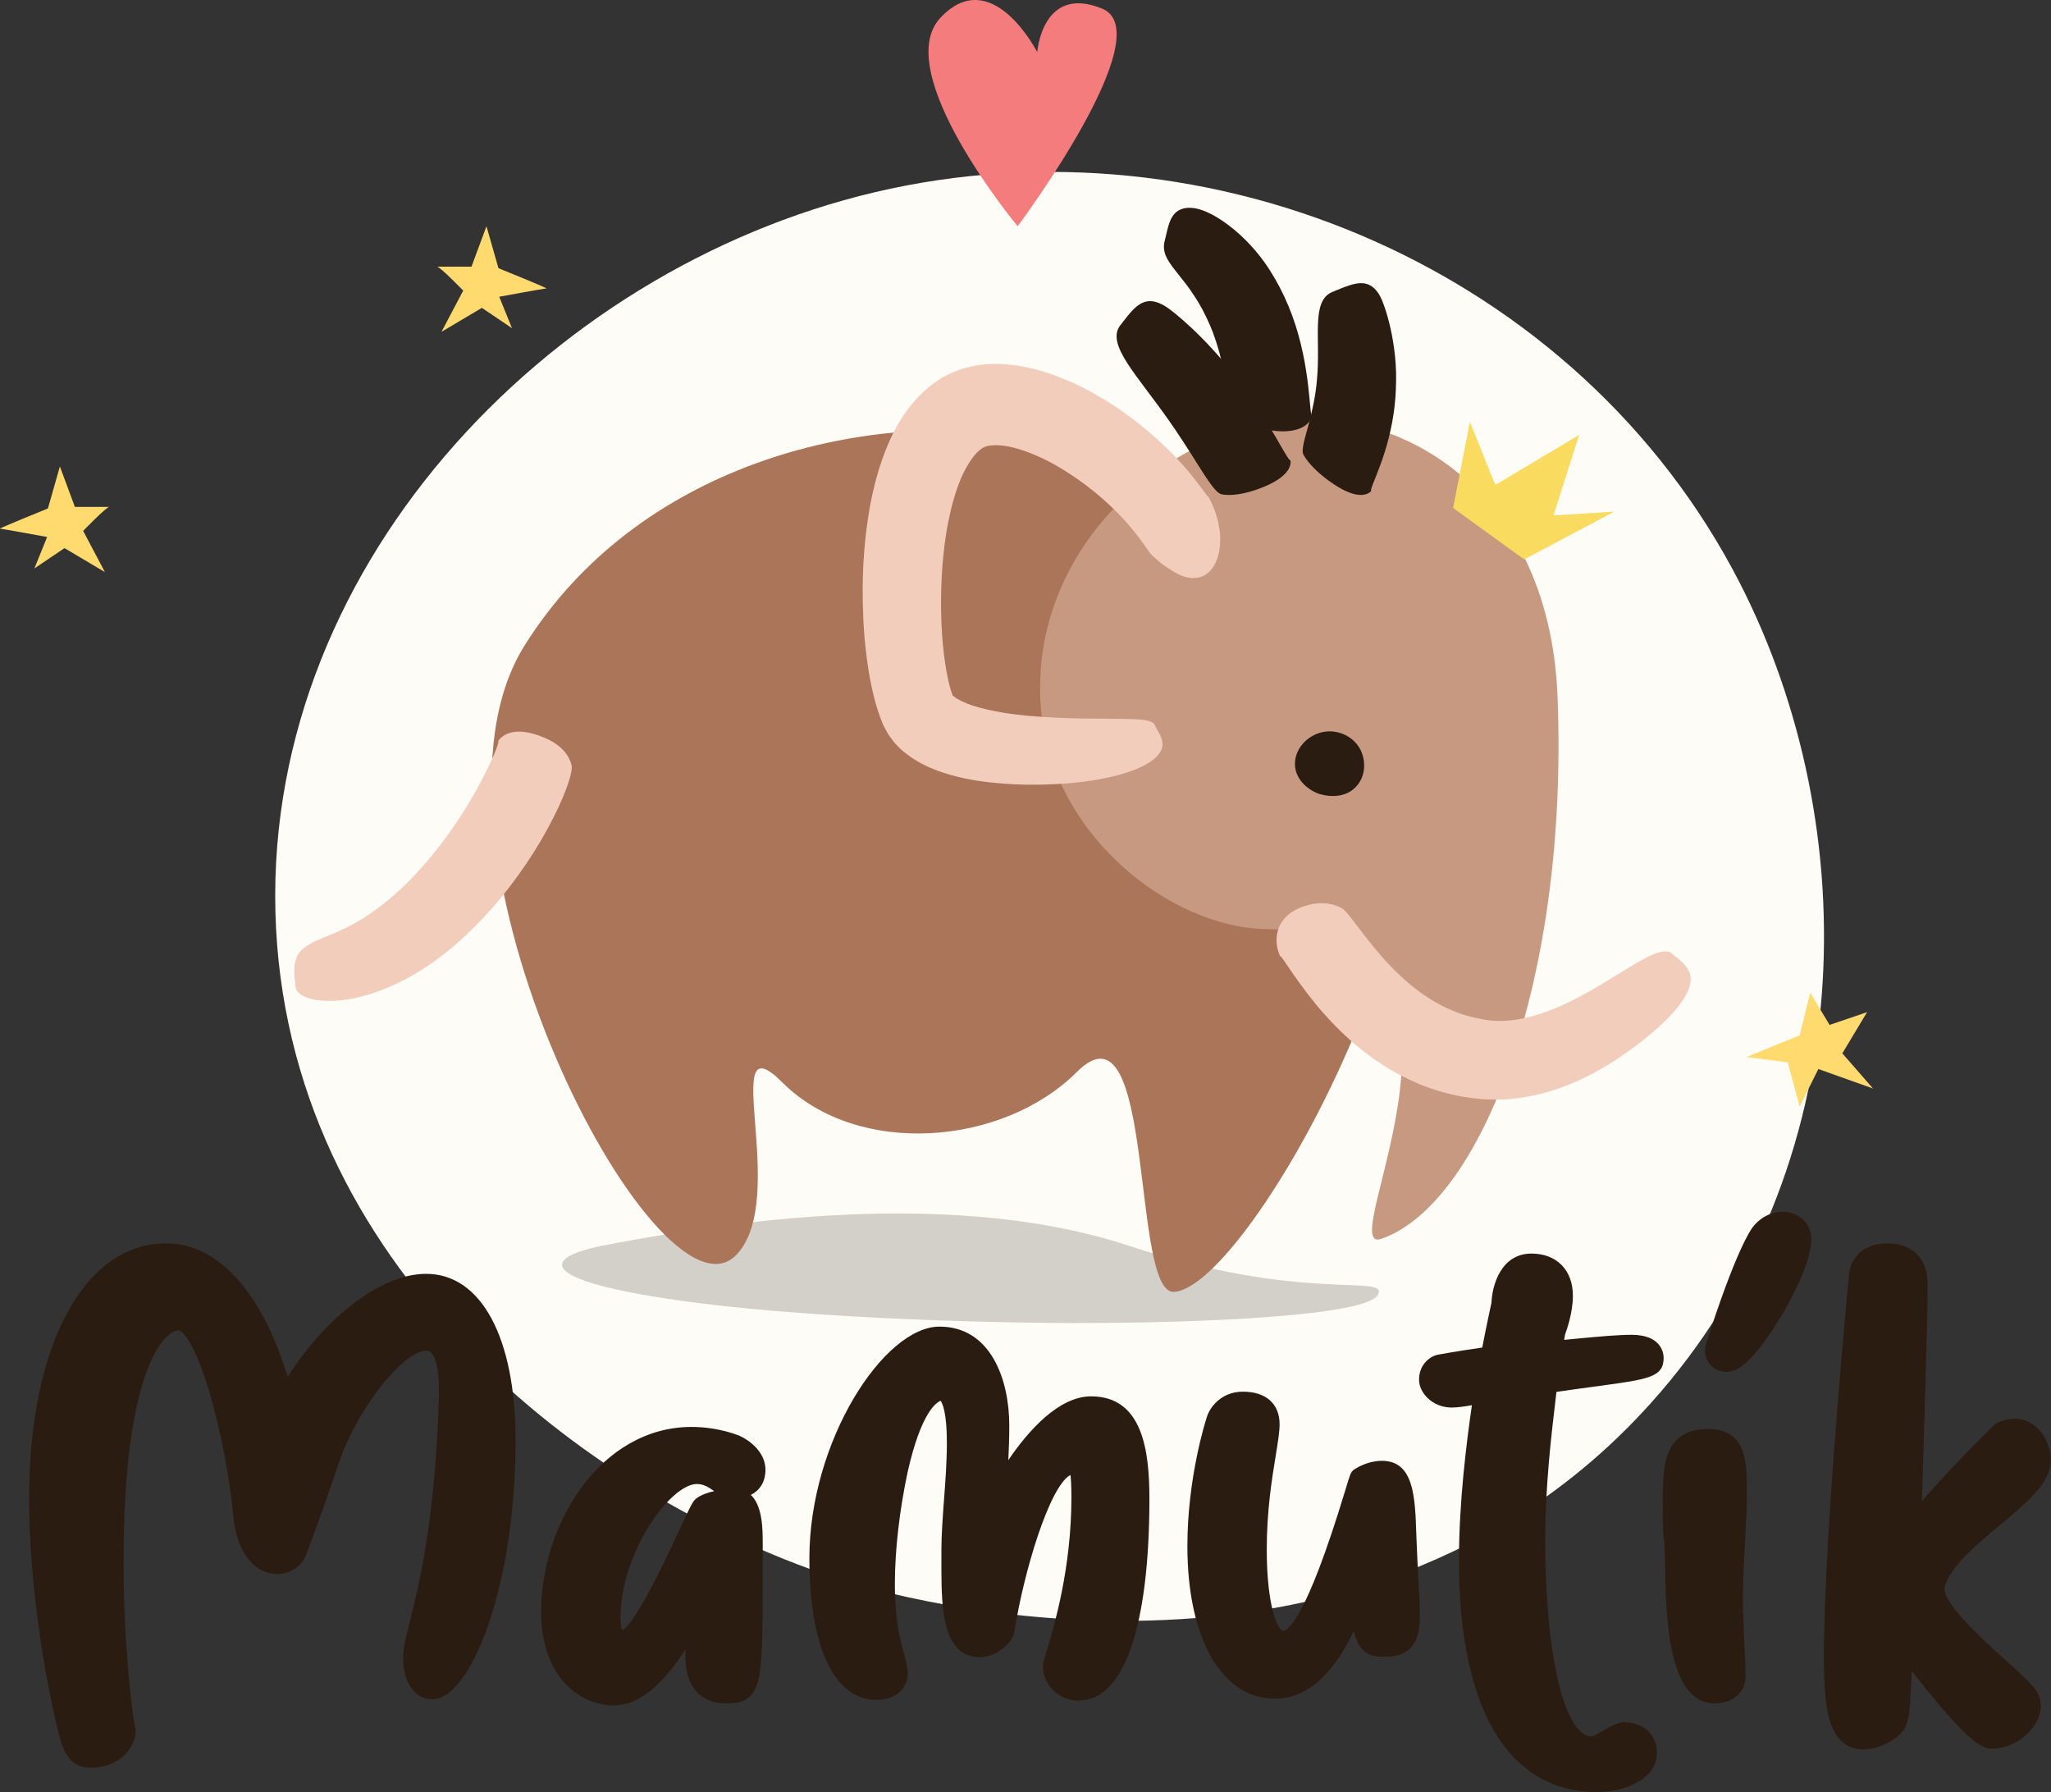<svg xmlns="http://www.w3.org/2000/svg" viewBox="0 0 210.63 184.02"><rect x="0" y="0" width="210.63" height="184.02" fill="#333333" stroke="none"/><defs><style>.d{fill:#f9db60;}.e{opacity:.2;}.e,.f{fill:#2b1c11;}.g{fill:#aa7559;}.h{fill:#fefcf7;}.i{fill:#f47c7c;}.j{fill:#c79981;}.k{fill:#f2cdbb;}.l{fill:#ffda6f;}</style></defs><g id="a"></g><g id="b"><g id="c"><g><path class="h" d="M86.65,162.29c4.1,1.3,52.41,15.72,82.89-18.22,21.68-24.13,22.04-59.03,9.11-84.25C162.19,27.75,124.37,11.6,89.83,19.74,55.92,27.74,26.45,58.85,28.35,95.34c1.88,35.98,33.32,59.03,58.29,66.95Z"></path><g><path class="e" d="M110.63,135.86c-2.16,0-27.66-.08-43.65-2.75-11.37-1.89-11.48-4.02-4.61-5.3,8.74-1.62,33.85-6.38,53.54,.1,18.02,5.93,26.69,2.86,25.6,5.03-1.07,2.15-17.7,2.92-30.88,2.91Z"></path><path class="g" d="M142.87,69.63c-11.05-20.07-32.69-24.1-36.65-24.75-18.06-2.97-40.89,3.09-52.36,21.42-12.64,20.19,13.66,70.97,21.76,62.55,5.56-5.77-2-24.44,4.73-17.7,7.71,7.71,22.62,6.54,30.24-1.08,8.12-8.12,5.51,22.83,9.98,22.58,7.79-.43,32.35-44.75,22.29-63.02Z"></path><path class="k" d="M51.17,76.1c.12,.05-.38,1.43-1.43,3.48-1.04,2.05-2.63,4.74-4.6,7.28-1.95,2.54-4.27,4.91-6.45,6.47-2.15,1.63-4.13,2.39-5.05,2.78-.38,.14-.72,.28-1.02,.43-.3,.12-.57,.25-.8,.39-.46,.29-.81,.53-1.05,.85-.49,.62-.58,1.4-.54,2.3,.02,.42,.1,.83,.12,1.24,.06,.6,.69,1.05,1.86,1.32,1.15,.2,2.86,.22,4.81-.29,1.96-.48,4.15-1.42,6.29-2.77,2.15-1.35,4.22-3.11,6.1-5.1,2.54-2.63,5.09-6.18,6.79-9.32,1.72-3.13,2.67-5.82,2.5-6.58-.34-1.39-1.54-2.3-2.69-2.79-1.85-.8-3.02-.76-3.77-.5-.74,.26-1.04,.74-1.08,.81Z"></path><path class="j" d="M130.17,95.41c25.86,.15,6.47,33.59,11.67,31.8,10.25-3.53,19.29-26.55,18.11-55.73-.88-22-17.55-30.95-30.61-27.88-12.82,3.02-23.22,14.6-22.49,28.39,.71,13.6,13.41,23.36,23.32,23.41Z"></path><path class="f" d="M132.52,47.26c-.26,.12-2.05-3.77-4.81-7.5-1.35-1.87-2.93-3.69-4.35-5.12-1.42-1.43-2.67-2.47-3.3-2.93-2.06-1.49-3.12-.66-4.26,.73l-.77,.99c-.74,.97-.27,2.28,.74,3.86,1.02,1.58,2.57,3.48,4.12,5.67,1.03,1.45,2.21,3.28,3.18,4.84,.99,1.55,1.8,2.82,2.37,2.95,1.05,.22,2.49-.08,3.67-.5,3.81-1.33,3.44-2.89,3.4-2.99Z"></path><path class="f" d="M140.82,50.38c-.13-.07,.36-1.06,.93-2.63,.59-1.56,1.21-3.75,1.47-6.05,.13-1.15,.17-2.33,.15-3.46-.03-1.13-.15-2.22-.31-3.19-.32-1.95-.82-3.45-1.1-4.14-.46-1.14-1.07-1.64-1.73-1.79-.67-.14-1.4,.07-2.25,.39l-1.16,.47c-1.13,.47-1.41,1.71-1.47,3.31-.06,1.61,.1,3.62-.11,5.76-.11,1.42-.46,3.11-.85,4.54-.38,1.43-.78,2.6-.53,3.1,.49,.9,1.55,1.91,2.57,2.65,1.62,1.19,2.71,1.51,3.4,1.48,.69-.03,.97-.38,1-.42Z"></path><path class="f" d="M134.74,42.69c-.3,0-.11-5.04-2.03-10.27-.95-2.61-2.42-5.2-4.12-7.06-1.68-1.89-3.49-3.05-4.4-3.47-1.49-.73-2.56-.65-3.19-.26-.65,.4-.91,1.14-1.13,2.01-.1,.4-.18,.82-.29,1.22-.25,1.2,.46,2.09,1.43,3.31,.49,.62,1.06,1.31,1.63,2.2,.59,.87,1.15,1.93,1.65,3.1,.08,.2,.17,.4,.25,.61l.23,.66c.17,.44,.28,.93,.44,1.4,.25,.97,.47,1.98,.65,2.92,.34,1.89,.53,3.46,.98,3.82,.85,.68,2.26,1.06,3.49,1.28,1.99,.34,3.12-.04,3.71-.46,.6-.44,.68-.94,.69-1Z"></path><path class="k" d="M131.47,98.18c.14-.09,1.28,2.01,3.63,4.9,1.19,1.44,2.7,3.07,4.62,4.62,1.91,1.55,4.25,2.99,6.9,3.95,1.32,.47,2.7,.84,4.1,1.04,.35,.06,.7,.08,1.05,.13,.35,.04,.7,.08,1.07,.07,.37,0,.73,0,1.1,.01h.54c.18-.01,.36-.03,.53-.05,2.86-.23,5.38-1.09,7.48-2.08,2.11-.99,3.79-2.14,5.15-3.12,1.35-.98,2.33-1.86,2.96-2.43,2.03-1.88,2.81-3.27,2.99-4.26,.17-1-.28-1.64-.94-2.26-.3-.28-.66-.52-.96-.8-.47-.39-1.3-.21-2.43,.34-1.13,.55-2.57,1.48-4.3,2.53-3.42,2.07-8.23,4.74-12.67,3.9-.8-.15-1.64-.34-2.47-.64-.83-.31-1.68-.7-2.5-1.18-1.65-.95-3.19-2.27-4.51-3.64-2.64-2.76-4.3-5.58-5.03-5.96-1.34-.73-2.82-.57-4-.15-1.9,.7-2.54,1.96-2.66,3.02-.12,1.07,.28,1.94,.34,2.05Z"></path><path class="l" d="M49.49,31.61l-4.15,2.46,2.23-4.23s-2.38-2.46-2.69-2.46,3.54,0,3.54,0l1.54-4.15,1.23,4.31s5.15,2.08,4.92,2.08-4.84,.85-4.84,.85l1.31,3.23-3.08-2.08Z"></path><path class="l" d="M6.62,56.28l4.15,2.46-2.23-4.23s2.38-2.46,2.69-2.46-3.54,0-3.54,0l-1.54-4.15-1.23,4.31S-.22,54.29,0,54.29s4.84,.85,4.84,.85l-1.31,3.23,3.08-2.08Z"></path><polygon class="l" points="179.36 108.54 184.82 106.31 185.9 101.93 187.89 105.24 191.74 103.93 189.2 108.16 192.35 111.77 186.74 109.77 184.82 113.62 183.59 109.08 179.36 108.54"></polygon><path class="f" d="M135.6,81.55c.18,.06,2.34,.7,3.7-.81,.97-1.08,.98-2.64,.41-3.76-.73-1.43-2.42-2.15-3.97-1.79-1.52,.36-2.83,1.75-2.75,3.38,.08,1.61,1.49,2.64,2.6,2.99Z"></path><g><path class="f" d="M9.27,181.51c-1.95,0-2.66-1.53-3.02-2.68h0c-.46-1.52-3.26-13.09-3.26-25.07,0-15.6,5.65-26.09,14.06-26.09,5.34,0,9.82,4.96,12.5,13.72,3.38-5.45,9.2-10.59,14.21-10.59,5.67,0,9.19,6.56,9.19,17.12,0,14.97-4.6,26.57-8.56,26.57-1.77,0-3-1.75-3-4.25,0-.92,.27-2.02,.69-3.69,.97-3.91,2.61-10.45,3-23.18v-.73c0-.93-.1-3.95-1.31-3.95-2.22,0-6.99,5.66-9.02,11.66-1.89,5.57-2.64,7.51-3,8.45-.13,.33-.2,.51-.25,.69-.42,1.27-1.66,2.14-3.03,2.14-1.92,0-4.12-1.6-4.53-6.1-.33-3.7-1.26-8.53-2.36-12.32-1.83-6.28-3.18-6.61-3.2-6.61-1.58,0-5.69,4.26-5.69,23.7,0,9.24,.97,15.96,1.17,17.04,.05,.13,.08,.27,.08,.41,0,1.18-1.18,3.76-4.67,3.76Z"></path><path class="f" d="M63.09,175.12c-3.62,0-7.52-3.01-7.52-9.61,0-9.17,6.21-18.99,15.45-18.99,2.83,0,4.86,.89,4.95,.92,.98,.44,2.64,1.66,2.64,3.47,0,1.32-.65,2.17-1.5,2.59,1.22,1.16,1.22,3.58,1.22,5.06v1.05c0,6.98,0,10.48-.35,12.43-.48,2.65-1.89,2.87-3.41,2.87s-4.18-.63-4.18-4.88c0-.22,0-.45,.01-.69-1.8,2.84-4.37,5.77-7.3,5.77Zm8.48-22.74c-2.74,0-7.85,7.07-7.85,13.76,0,.73,.11,1.1,.18,1.26,1.46-.76,4.81-8.01,5.93-10.43,.78-1.69,1.14-2.45,1.38-2.79,.22-.33,.79-.76,2.14-1.07l-.05-.03c-.53-.36-1.03-.7-1.73-.7Z"></path><path class="f" d="M110.81,174.63c-1.71,0-2.8-1.08-3.19-1.75-.14-.21-.51-.87-.51-1.81,0-.29,.09-.59,.39-1.59,.76-2.53,2.53-8.44,2.53-15.73,0-1.24-.05-1.92-.1-2.3-2.16,1.16-4.81,10.02-5.74,16.02-.13,1.19-1.83,2.7-3.61,2.7-.87,0-1.63-.31-2.22-.9-1.7-1.71-1.69-5.4-1.68-9.31v-.85c0-1.52,.13-3.23,.26-5.03,.15-1.96,.3-3.99,.3-5.96,0-3.12-.47-4.05-.64-4.28-.39,.14-1.99,1.07-3.4,7.36-.83,3.92-1.3,7.99-1.3,11.45,0,3.77,.56,5.79,.93,7.13,.22,.78,.39,1.39,.39,2.05,0,.77-.3,1.44-.84,1.9-.55,.52-1.41,.82-2.37,.82-4.32,0-6.89-5.44-6.89-14.54,0-12.03,7.65-23.79,13.36-23.79,5.29,0,7.17,5.47,7.17,10.16,0,1.17-.04,2.41-.1,3.55,2.05-3.02,5.18-6.55,8.5-6.55,5.31,0,5.99,5.62,5.99,10.51,0,13.18-2.64,20.73-7.24,20.73Z"></path><path class="f" d="M130.92,174.42c-5.45,0-8.98-6.15-8.98-15.66,0-7.11,1.92-13.02,2-13.26,.26-.88,1.38-2.6,3.71-2.6s3.76,1.22,3.76,3.35c0,.78-.18,1.86-.4,3.22-.39,2.39-.92,5.66-.92,9.64,0,5.94,1.17,8.34,1.66,8.34s2.34-1.03,6.37-14.31c.55-1.83,.58-1.9,.82-2.14,.05-.05,.1-.09,.16-.13,.31-.2,1.42-.87,2.81-.87,3.29,0,3.41,3.67,3.54,7.55l.02,.49c.03,1.03,.1,2.25,.16,3.43,.09,1.61,.18,3.27,.18,4.53,0,1.77-.36,4.11-3.49,4.11h-.38c-1.66,0-2.47-.8-2.91-2.62-1.8,3.71-4.32,6.93-8.12,6.93Z"></path><path class="f" d="M164.1,184.02c-9.2,0-14.27-8.45-14.27-23.79,0-6.07,.79-12.23,1.33-15.94-.87,.15-1.52,.24-2.08,.24-1.97,0-3.35-1.51-3.35-2.86,0-1.64,1.23-2.43,1.9-2.56h0s1.92-.36,4.59-.74c.48-2.46,.86-4.19,.95-4.62,.07-1.8,.99-5.03,4.11-5.03,2.58,0,4.25,1.7,4.25,4.32,0,1.75-.63,3.52-.8,3.97-.02,.11-.05,.3-.1,.57,.48-.04,.98-.09,1.47-.14,2-.19,4.06-.38,5.47-.38,3.12,0,3.28,1.98,3.28,2.37,0,1.99-1.57,2.2-6.75,2.9-1.18,.16-2.59,.35-4.26,.59-.04,.33-.08,.68-.12,1.04-.41,3.47-1.03,8.71-1.03,14.1,0,11.91,1.97,20.23,4.79,20.23,.2-.02,.81-.38,1.17-.59,.77-.45,1.5-.87,2.23-.87,.03,0,.06,0,.09,0,2.35,.2,3.19,1.75,3.19,3.14,0,2.95-3.72,4.04-6.06,4.04Z"></path><path class="f" d="M176.13,174.91c-4.89,0-5.04-8.9-5.14-14.22-.02-1.2-.04-2.44-.13-2.79-.01-.06-.02-.11-.03-.17,0-.04-.07-1.03-.07-2.37v-.48c0-3.25,0-5.59,1.42-7.02,.76-.76,1.82-1.13,3.25-1.13,3.97,0,3.97,3.55,3.97,6.41,0,1.76-.11,3.72-.21,5.61-.1,1.86-.2,3.62-.2,5.16v1.11c.15,4.16,.22,5.4,.25,5.93q.02,.45,.03,1.16c0,1.64-1.29,2.79-3.14,2.79Z"></path><path class="f" d="M178.19,140.67c-1.29,.55-2.49-.13-2.91-1.11-.29-.67-.2-1.22-.07-1.58,3.02-9.51,4.6-11.73,4.77-11.95,.43-.57,1.02-1.04,1.66-1.31,1.69-.72,3.53-.08,4.19,1.47,.79,1.83-1.12,5.75-2.32,7.93-.52,.94-3.22,5.66-5.32,6.56Z"></path><path class="f" d="M191.42,179.64c-3.8,0-4.11-4.51-4.11-9.54,0-12.45,2.45-37.91,2.57-39.14,.03-1.3,1.1-3.29,3.9-3.29,1.32,0,2.35,.37,3.08,1.1,1.1,1.11,1.1,2.66,1.1,3.24,0,3.32-.4,16.14-.59,22.14,3.29-3.83,7.23-7.64,7.43-7.83,.07-.06,.14-.12,.22-.16,.09-.05,.89-.48,1.9-.48,2.41,0,3.7,2.47,3.7,4.25,0,2.3-2.45,4.35-5.29,6.72-2.28,1.9-4.63,3.86-5.43,5.79-.02,.05-.04,.09-.07,.14-.08,.13-.13,.35-.13,.57,0,1.65,3.93,5.21,6.28,7.33,2.25,2.04,3.18,2.91,3.41,3.68,.12,.25,.19,.6,.19,1.08,0,1.96-2.27,4.32-5.09,4.32-1.5,0-3.81-2.48-8.16-7.97-.03,.57-.06,1.08-.08,1.55-.19,3.79-.23,4.58-2.22,5.72-.84,.5-1.72,.76-2.61,.76Z"></path></g><path class="k" d="M124.07,50.98c-.06,.07-.72-1.01-2.05-2.6-1.33-1.59-3.36-3.65-6.16-5.71-1.4-1.03-3.01-2.05-4.86-2.97-1.86-.9-3.95-1.76-6.51-2.16-1.28-.18-2.68-.27-4.21-.02-.38,.07-.78,.17-1.16,.26-.39,.09-.79,.26-1.17,.41-.77,.32-1.57,.78-2.17,1.25-1.27,.96-2.25,2.1-3.03,3.27-.78,1.17-1.35,2.37-1.82,3.57-.47,1.2-.84,2.4-1.13,3.59-.3,1.19-.52,2.38-.69,3.57-.35,2.37-.5,4.71-.52,7.01,0,2.3,.1,4.56,.38,6.77,.13,1.11,.31,2.2,.54,3.29,.24,1.1,.51,2.18,.95,3.32l.18,.46c.06,.17,.18,.36,.26,.53l.29,.53c.11,.17,.23,.33,.35,.49,.12,.16,.24,.32,.36,.47l.41,.42c.13,.13,.27,.27,.4,.38l.41,.32c1.09,.84,2.16,1.33,3.16,1.71,1.99,.71,3.75,1.01,5.33,1.19,3.14,.35,5.56,.25,7.12,.17,2.54-.15,4.5-.49,6.02-.89,1.51-.4,2.58-.87,3.31-1.34,.73-.48,1.11-.96,1.26-1.41,.14-.46,.04-.86-.13-1.28-.17-.38-.43-.73-.59-1.12-.25-.55-1.36-.62-3.62-.65-2.22-.03-5.48,.03-9.28-.3-1.88-.17-3.94-.47-5.71-1.03-.87-.27-1.65-.66-2.03-.96-.05-.07-.17-.13-.16-.17-.02,0,0-.03,0-.03,0,0,.01-.02,0-.02,0,0,0,0-.04-.1-.07-.17-.13-.41-.2-.63-.26-.96-.47-2.16-.62-3.39-.15-1.24-.24-2.55-.28-3.89-.07-2.67,.06-5.47,.46-8.19,.13-.91,.32-1.81,.52-2.71,.22-.89,.48-1.77,.78-2.6,.61-1.63,1.49-3.05,2.23-3.6,.05-.03,.09-.06,.13-.1l.06-.05,.05-.02c.07-.02,.09-.09,.18-.1,.08-.02,.13-.08,.24-.09,.1-.02,.18-.07,.32-.07,.48-.08,1.16-.06,1.91,.08,1.52,.3,3.21,1.01,4.75,1.86,1.54,.87,2.96,1.87,4.19,2.87,1.22,1.01,2.25,2.01,3.06,2.91,1.64,1.81,2.35,3.12,2.72,3.49,.72,.7,1.3,1.13,1.96,1.54,.6,.39,1.26,.72,1.88,.81,.5,.08,.95,.04,1.36-.13,.4-.16,.8-.49,1.07-.88,.27-.39,.51-.92,.62-1.44,.06-.26,.11-.55,.14-.83,.02-.27,.02-.55,.02-.83,0-.57-.11-1.07-.2-1.58-.11-.48-.25-.91-.39-1.3-.29-.72-.56-1.24-.63-1.34Z"></path><polygon class="d" points="149.23 52.16 156.53 57.44 165.79 52.53 159.54 52.93 162.17 44.66 153.56 49.8 150.95 43.31 149.23 52.16"></polygon><path class="i" d="M106.52,5.36s.5-6.99,6.66-4.48c6.15,2.51-8.67,22.35-8.67,22.35,0,0-13.19-15.87-7.91-21.43,5.27-5.57,9.92,3.55,9.92,3.55Z"></path></g></g></g></g></svg>